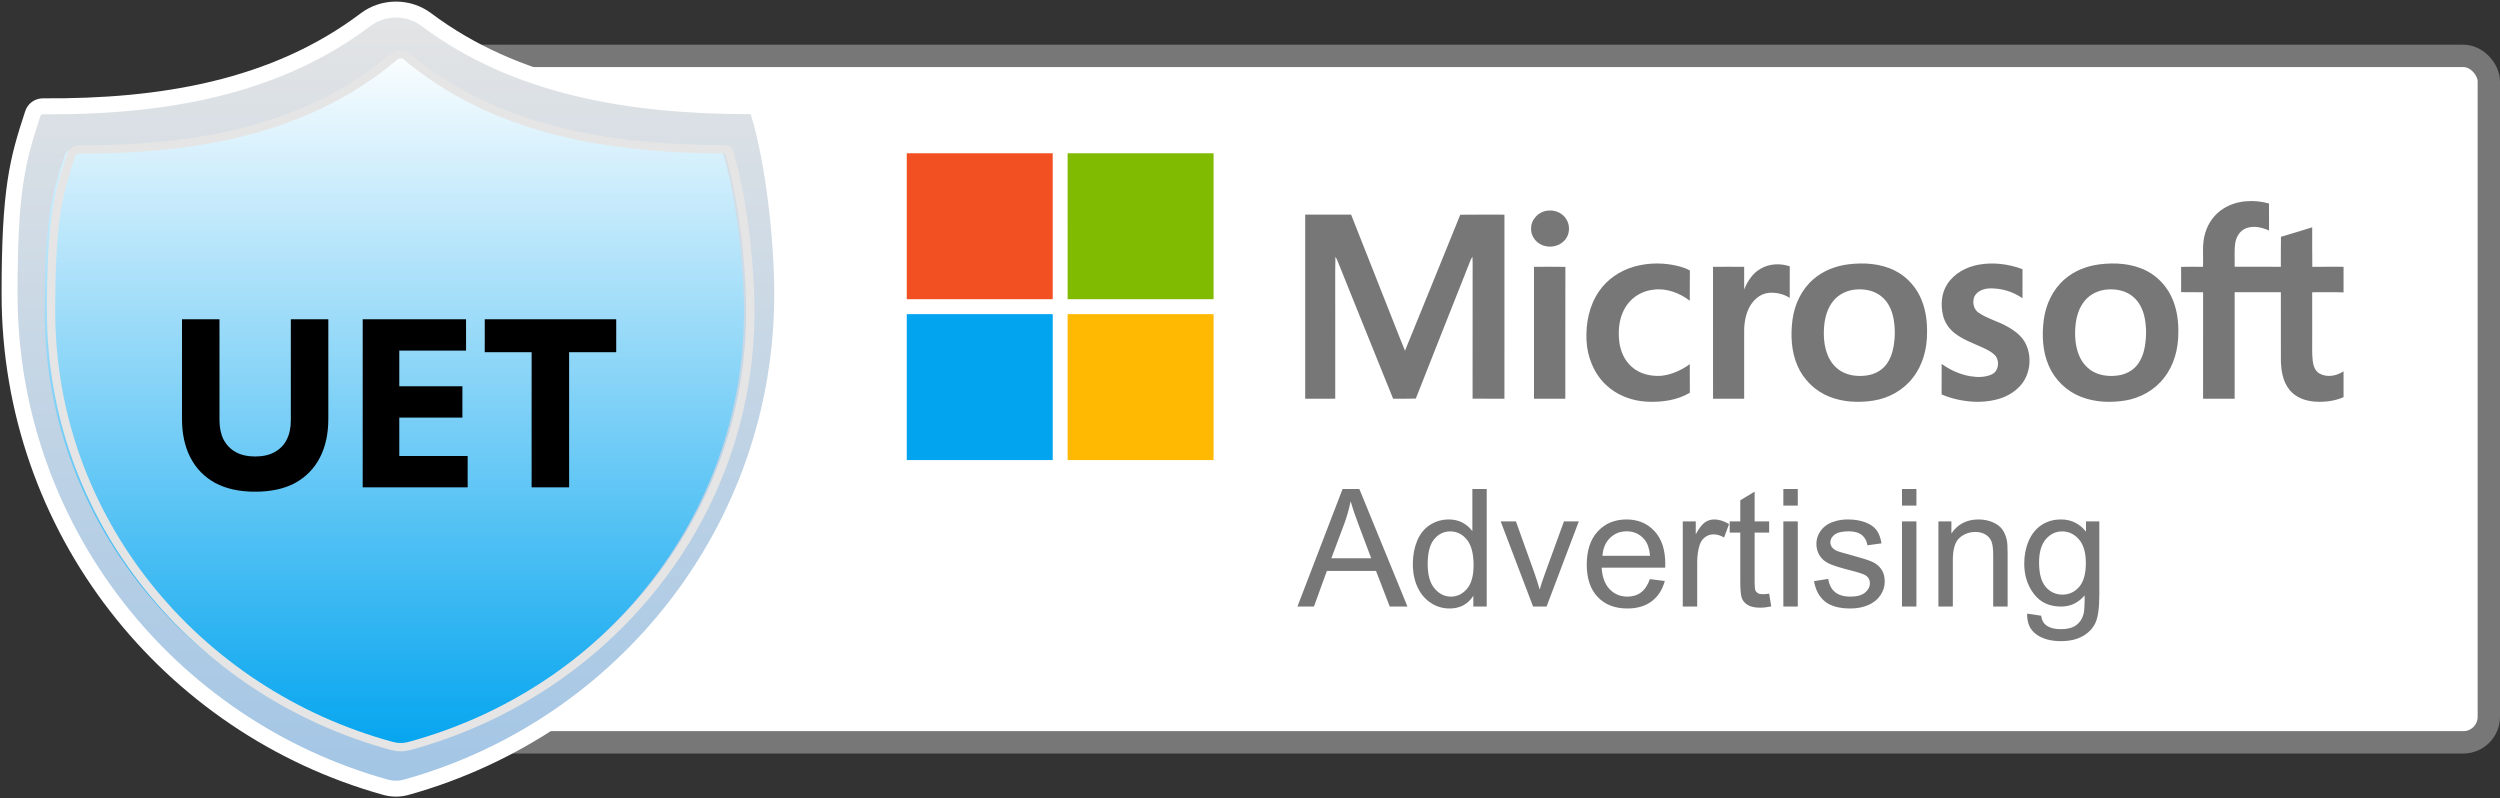 <svg xmlns="http://www.w3.org/2000/svg" width="783" height="250" viewBox="0 0 783 250"><rect x="0" y="0" width="783" height="250" fill="#333333" stroke="none"/><defs><linearGradient id="a" x1="50%" x2="50%" y1="-2.004%" y2="100.176%"><stop offset="0%" stop-color="#E5E5E5"></stop><stop offset="100%" stop-color="#A2C5E5"></stop></linearGradient><linearGradient id="b" x1="50%" x2="50%" y1="-1.476%" y2="100.94%"><stop offset="0%" stop-color="#FFF"></stop><stop offset="100%" stop-color="#02A4EF"></stop></linearGradient></defs><g fill="none" fill-rule="evenodd" transform="translate(2 2)"><rect width="644" height="215" x="133.5" y="15.5" fill="#FFF" stroke="#777" stroke-width="7" rx="8"></rect><g transform="translate(.708 .267)"><path fill="#777" fill-rule="nonzero" d="M130.843,3.881 C125.241,-0.321 117.346,-0.318 111.759,3.905 C83.264,25.444 47.631,31.279 10.758,31.029 C9.315,31.019 8.023,31.937 7.574,33.3 C2.735,48.025 0.279,57.006 0.292,89.849 C0.292,163.391 50.091,225.363 118.006,244.285 C120.153,244.883 122.431,244.883 124.577,244.285 C192.492,225.377 242.292,163.405 242.292,89.863 C242.292,73.055 239.69,48.788 234.865,32.924 C234.512,31.764 233.427,30.991 232.209,30.991 C193.806,30.991 158.54,24.658 130.843,3.881 Z"></path><path fill="url(#a)" fill-rule="nonzero" stroke="#FFF" stroke-width="5" d="M130.843,3.881 C125.241,-0.321 117.346,-0.318 111.759,3.905 C83.264,25.444 47.631,31.279 10.758,31.029 C9.315,31.019 8.023,31.937 7.574,33.3 C2.735,48.025 0.279,57.006 0.292,89.849 C0.292,163.391 50.091,225.363 118.006,244.285 C120.153,244.883 122.431,244.883 124.577,244.285 C192.492,225.377 242.292,163.405 242.292,89.863 C242.292,73.055 239.69,48.788 234.865,32.924 C234.512,31.764 233.427,30.991 232.209,30.991 C193.806,30.991 158.54,24.658 130.843,3.881 Z"></path><path fill="url(#b)" fill-rule="nonzero" d="M11.292,95.327 L11.292,95.326 C11.286,81.083 11.819,71.955 12.866,64.849 C13.909,57.77 15.468,52.652 17.571,46.404 C17.945,45.29 19.016,44.531 20.228,44.535 C56.415,44.66 91.581,38.527 118.824,15.451 C119.952,14.495 121.634,14.494 122.766,15.448 C149.428,37.935 184.549,44.496 222.68,44.496 C223.106,44.496 223.446,44.758 223.556,45.109 C227.916,59.047 230.292,80.477 230.292,95.339 C230.292,160.049 185.179,214.631 123.563,231.364 C121.752,231.857 119.831,231.856 118.021,231.364 C56.404,214.619 11.292,160.037 11.292,95.327 Z"></path><path stroke="#E5E5E5" stroke-width="2.6" d="M13.292,95.327 L13.292,95.326 C13.286,81.083 13.819,71.955 14.866,64.849 C15.909,57.77 17.468,52.652 19.571,46.404 C19.945,45.29 21.016,44.531 22.228,44.535 C58.415,44.66 93.581,38.527 120.824,15.451 C121.952,14.495 123.634,14.494 124.766,15.448 C151.428,37.935 186.549,44.496 224.68,44.496 C225.106,44.496 225.446,44.758 225.556,45.109 C229.916,59.047 232.292,80.477 232.292,95.339 C232.292,160.049 187.179,214.631 125.563,231.364 C123.752,231.857 121.831,231.856 120.021,231.364 C58.404,214.619 13.292,160.037 13.292,95.327 Z"></path><path fill="#000" fill-rule="nonzero" d="M77.208,151.733 C72.291,151.733 68.112,150.82 64.675,148.993 C61.286,147.119 58.708,144.476 56.941,141.063 C55.175,137.65 54.292,133.613 54.292,128.951 L54.292,97.733 L66.036,97.733 L66.036,129.384 C66.036,131.691 66.466,133.709 67.325,135.44 C68.233,137.122 69.498,138.42 71.12,139.333 C72.792,140.246 74.82,140.703 77.208,140.703 C79.643,140.703 81.671,140.246 83.294,139.333 C84.966,138.42 86.231,137.122 87.091,135.44 C87.95,133.757 88.379,131.739 88.379,129.384 L88.379,97.733 L100.124,97.733 L100.124,128.951 C100.124,133.613 99.241,137.65 97.474,141.063 C95.708,144.476 93.129,147.119 89.74,148.993 C86.35,150.82 82.173,151.733 77.208,151.733 Z M110.891,150.364 L110.891,97.733 L122.349,97.733 L122.349,150.364 L110.891,150.364 Z M120.918,150.364 L120.918,140.559 L143.762,140.559 L143.762,150.364 L120.918,150.364 Z M120.918,128.519 L120.918,118.713 L142.115,118.713 L142.115,128.519 L120.918,128.519 Z M120.918,107.539 L120.918,97.733 L143.261,97.733 L143.261,107.539 L120.918,107.539 Z M163.796,150.364 L163.796,106.601 L175.54,106.601 L175.54,150.364 L163.796,150.364 Z M149.115,108.043 L149.115,97.733 L190.292,97.733 L190.292,108.043 L149.115,108.043 Z"></path></g><g transform="translate(282 46)"><path fill="#F25022" fill-rule="nonzero" d="M0,0 L45.714,0 C45.711,15.238 45.714,30.476 45.711,45.714 L0,45.714 L0,0 Z"></path><path fill="#80BA01" fill-rule="nonzero" d="M50.381,0 L96.095,0 C96.095,15.238 96.098,30.476 96.092,45.714 C80.857,45.711 65.619,45.714 50.384,45.714 C50.379,30.476 50.381,15.238 50.381,0 Z"></path><path fill="#777" fill-rule="nonzero" d="M412.235 17.418C416.449 14.675 421.894 14.42 426.643 15.727 426.685 18.549 426.649 21.374 426.663 24.2 424.406 23.206 421.751 22.558 419.376 23.532 417.492 24.279 416.372 26.212 416.078 28.145 415.724 30.597 415.955 33.081 415.894 35.547 420.716 35.558 425.537 35.55 430.358 35.552 430.394 32.423 430.32 29.29 430.399 26.16 433.678 25.226 436.92 24.18 440.182 23.197 440.209 27.321 440.143 31.448 440.218 35.574 443.477 35.528 446.738 35.563 450 35.552L450 43.581C446.727 43.446 443.452 43.545 440.179 43.534 440.193 48.149 440.182 52.764 440.185 57.383 440.237 59.939 440.047 62.509 440.347 65.056 440.528 66.558 441.074 68.222 442.483 68.999 444.841 70.32 447.834 69.743 450 68.293L450 76.401C447.175 77.628 444.017 78.002 440.962 77.785 438.062 77.571 435.059 76.516 433.167 74.21 430.981 71.605 430.419 68.077 430.375 64.776 430.35 57.693 430.377 50.609 430.364 43.523 425.54 43.52 420.716 43.517 415.894 43.526 415.889 54.642 415.892 65.759 415.892 76.876L406.005 76.876C406.005 65.762 405.991 54.651 406.01 43.537 403.718 43.493 401.422 43.548 399.13 43.501 399.138 40.862 399.149 38.221 399.124 35.58 401.406 35.528 403.69 35.55 405.977 35.566 406.145 32.057 405.61 28.447 406.658 25.029 407.545 21.943 409.516 19.159 412.235 17.418L412.235 17.418ZM200.556 17.995C202.549 17.692 204.707 18.373 206.028 19.933 207.577 21.641 207.862 24.359 206.714 26.355 205.446 28.606 202.607 29.652 200.133 29.111 197.566 28.65 195.427 26.264 195.543 23.604 195.469 20.803 197.811 18.308 200.556 17.995L200.556 17.995ZM124.786 19.219 139.165 19.219C143.64 30.583 148.149 41.936 152.629 53.3 153.774 56.142 154.845 59.016 156.045 61.836 161.802 47.636 167.642 33.471 173.356 19.252 177.966 19.178 182.578 19.236 187.191 19.225 187.18 38.441 187.185 57.657 187.188 76.873 183.86 76.865 180.535 76.901 177.21 76.854 177.246 62.673 177.208 48.492 177.227 34.309 177.232 33.672 177.21 33.035 177.167 32.398 176.972 32.694 176.799 33.002 176.648 33.32 170.934 47.836 165.111 62.311 159.43 76.84 157.063 76.926 154.694 76.846 152.325 76.884 146.43 62.369 140.609 47.82 134.745 33.293 134.591 32.991 134.426 32.697 134.248 32.414 134.127 38.628 134.228 44.846 134.196 51.059 134.198 59.664 134.19 68.269 134.198 76.873 131.06 76.882 127.922 76.873 124.786 76.876 124.784 57.657 124.781 38.438 124.786 19.219ZM227.765 35.514C232.537 34.155 237.682 34.21 242.451 35.558 243.434 35.833 244.387 36.214 245.271 36.733 245.216 39.882 245.271 43.034 245.24 46.186 242.053 43.751 238.009 42.208 233.956 42.718 230.738 43.009 227.669 44.679 225.744 47.279 223.27 50.502 222.699 54.782 223.125 58.725 223.443 61.811 224.72 64.894 227.12 66.94 229.613 69.156 233.108 69.941 236.369 69.694 239.593 69.323 242.635 67.959 245.24 66.053 245.268 69.038 245.227 72.022 245.262 75.006 241.221 77.412 236.375 78.032 231.749 77.804 227.015 77.554 222.296 75.761 218.869 72.434 215.146 68.845 213.125 63.728 212.887 58.602 212.645 53.272 213.729 47.713 216.796 43.262 219.366 39.465 223.386 36.777 227.765 35.514L227.765 35.514ZM335.762 34.885C340.333 34.081 345.119 34.671 349.446 36.31 349.452 39.341 349.446 42.37 349.449 45.398 346.426 43.32 342.733 42.202 339.065 42.331 337.217 42.403 335.185 43.185 334.343 44.942 333.673 46.68 334.137 48.959 335.776 50 338.579 51.875 341.923 52.671 344.828 54.351 347.115 55.636 349.333 57.317 350.492 59.738 352.669 64.274 351.747 70.268 347.919 73.65 344.265 77.066 339.002 78.01 334.161 77.829 330.724 77.606 327.27 76.928 324.11 75.523 324.124 72.335 324.091 69.15 324.126 65.965 326.784 67.895 329.851 69.276 333.096 69.836 335.356 70.204 337.813 70.221 339.919 69.21 341.934 68.208 342.297 65.345 341.099 63.593 339.979 62.242 338.335 61.498 336.783 60.768 333.87 59.458 330.809 58.363 328.25 56.4 326.452 54.997 325.09 53.02 324.557 50.79 323.767 47.504 324.014 43.8 325.925 40.928 328.107 37.581 331.899 35.574 335.762 34.885L335.762 34.885Z"></path><path fill="#777" d="M373.549 34.789C378.483 34.177 383.722 34.509 388.225 36.782 392.151 38.746 395.196 42.293 396.717 46.395 397.905 49.533 398.323 52.921 398.254 56.262 398.262 61.254 396.914 66.377 393.782 70.336 390.849 74.169 386.363 76.659 381.627 77.442 376.995 78.191 372.103 77.996 367.701 76.264 363.243 74.509 359.536 70.929 357.658 66.52 355.7 62.025 355.495 56.968 356.104 52.166 356.744 47.364 358.918 42.669 362.625 39.476 365.661 36.81 369.571 35.3 373.549 34.789L373.549 34.789ZM376.218 42.658C379.01 42.463 381.992 43.108 384.139 44.995 386.119 46.636 387.214 49.096 387.717 51.573 388.282 54.478 388.277 57.484 387.799 60.403 387.42 62.577 386.668 64.746 385.243 66.468 383.807 68.197 381.671 69.252 379.466 69.576 377.099 69.93 374.606 69.76 372.394 68.807 370.005 67.797 368.154 65.729 367.18 63.351 366.007 60.518 365.774 57.38 366.007 54.349 366.232 51.414 367.064 48.402 369.003 46.12 370.771 43.99 373.484 42.812 376.218 42.658L376.218 42.658ZM294.848 34.789C299.782 34.177 305.021 34.509 309.523 36.782 313.45 38.746 316.494 42.293 318.015 46.395 319.204 49.533 319.622 52.921 319.553 56.262 319.561 61.254 318.213 66.377 315.08 70.336 312.148 74.169 307.662 76.659 302.926 77.442 298.294 78.191 293.401 77.996 289 76.264 284.541 74.509 280.835 70.929 278.957 66.52 276.999 62.025 276.793 56.968 277.403 52.166 278.043 47.364 280.217 42.669 283.924 39.476 286.96 36.81 290.87 35.3 294.848 34.789L294.848 34.789ZM297.517 42.658C300.309 42.463 303.291 43.108 305.438 44.995 307.417 46.636 308.513 49.096 309.015 51.573 309.581 54.478 309.576 57.484 309.098 60.403 308.719 62.577 307.967 64.746 306.542 66.468 305.106 68.197 302.97 69.252 300.765 69.576 298.398 69.93 295.905 69.76 293.692 68.807 291.304 67.797 289.453 65.729 288.479 63.351 287.306 60.518 287.073 57.38 287.306 54.349 287.531 51.414 288.363 48.402 290.302 46.12 292.07 43.99 294.782 42.812 297.517 42.658L297.517 42.658Z"></path><path fill="#777" fill-rule="nonzero" d="M267.378 36.187C270.107 34.548 273.575 34.41 276.554 35.412 276.54 38.71 276.554 42.007 276.545 45.305 274.596 44.042 272.164 43.501 269.863 43.734 267.057 44.053 264.833 46.208 263.68 48.679 262.428 51.296 262.192 54.255 262.271 57.116 262.271 63.703 262.274 70.29 262.271 76.876L252.524 76.876C252.516 63.11 252.535 49.341 252.516 35.574 255.77 35.533 259.023 35.55 262.277 35.566 262.263 37.93 262.277 40.294 262.268 42.661 263.326 40.088 264.899 37.59 267.378 36.187L267.378 36.187ZM196.441 35.566C199.719 35.552 203 35.52 206.278 35.583 206.239 49.346 206.275 63.113 206.261 76.876L196.446 76.876C196.438 63.107 196.449 49.338 196.441 35.566Z"></path><path fill="#02A4EF" fill-rule="nonzero" d="M0,50.379 C15.238,50.384 30.476,50.376 45.714,50.384 C45.717,65.622 45.714,80.857 45.714,96.095 L0,96.095 L0,50.379 Z"></path><path fill="#FFB902" fill-rule="nonzero" d="M50.384,50.384 C65.619,50.379 80.857,50.381 96.095,50.381 L96.095,96.095 L50.381,96.095 C50.384,80.857 50.379,65.619 50.384,50.384 Z"></path><path fill="#777" fill-rule="nonzero" d="M.352 36.977 14.496.147 19.746.147 34.82 36.977 29.268 36.977 24.972 25.822 9.572 25.822 5.527 36.977.352 36.977.352 36.977ZM10.979 21.853 23.465 21.853 19.621 11.653C18.448 8.554 17.578 6.009 17.008 4.015 16.539 6.377 15.878 8.722 15.023 11.05L10.979 21.853 10.979 21.853ZM55.446 36.977 55.446 33.61C53.754 36.256 51.267 37.58 47.985 37.58 45.857 37.58 43.902 36.993 42.118 35.821 40.335 34.649 38.953 33.011 37.973 30.91 36.993 28.808 36.503 26.392 36.503 23.662 36.503 20.999 36.947 18.583 37.835 16.414 38.723 14.245 40.054 12.582 41.829 11.427 43.605 10.271 45.59 9.693 47.784 9.693 49.391 9.693 50.823 10.032 52.08 10.711 53.336 11.389 54.357 12.273 55.145 13.361L55.145.147 59.642.147 59.642 36.977 55.446 36.977 55.446 36.977ZM41.151 23.662C41.151 27.078 41.871 29.632 43.312 31.324 44.752 33.016 46.452 33.861 48.412 33.861 50.388 33.861 52.067 33.053 53.449 31.437 54.831 29.821 55.521 27.355 55.521 24.038 55.521 20.387 54.818 17.707 53.411 15.999 52.004 14.291 50.271 13.437 48.211 13.437 46.201 13.437 44.522 14.257 43.174 15.899 41.825 17.54 41.151 20.128 41.151 23.662ZM74.163 36.977 64.013 10.296 68.786 10.296 74.514 26.274C75.134 27.999 75.703 29.792 76.223 31.651 76.625 30.244 77.186 28.552 77.906 26.576L83.835 10.296 88.483 10.296 78.383 36.977 74.163 36.977 74.163 36.977ZM110.741 28.385 115.414 28.962C114.677 31.693 113.312 33.811 111.319 35.319 109.326 36.826 106.78 37.58 103.682 37.58 99.78 37.58 96.685 36.378 94.399 33.975 92.113 31.571 90.97 28.2 90.97 23.863 90.97 19.374 92.125 15.89 94.437 13.411 96.748 10.933 99.746 9.693 103.431 9.693 106.998 9.693 109.912 10.908 112.173 13.336 114.434 15.765 115.565 19.181 115.565 23.586 115.565 23.854 115.557 24.256 115.54 24.792L95.643 24.792C95.81 27.723 96.639 29.967 98.13 31.525 99.62 33.083 101.479 33.861 103.707 33.861 105.365 33.861 106.78 33.426 107.953 32.555 109.125 31.684 110.055 30.294 110.741 28.385L110.741 28.385ZM95.894 21.074 110.792 21.074C110.591 18.83 110.021 17.146 109.083 16.024 107.643 14.282 105.775 13.411 103.481 13.411 101.404 13.411 99.658 14.107 98.243 15.497 96.828 16.887 96.045 18.746 95.894 21.074ZM121.042 36.977 121.042 10.296 125.112 10.296 125.112 14.341C126.15 12.448 127.109 11.201 127.988 10.598 128.868 9.995 129.835 9.693 130.89 9.693 132.414 9.693 133.963 10.179 135.538 11.15L133.98 15.346C132.875 14.693 131.769 14.366 130.664 14.366 129.676 14.366 128.788 14.663 128.001 15.258 127.214 15.853 126.653 16.677 126.318 17.733 125.815 19.34 125.564 21.099 125.564 23.008L125.564 36.977 121.042 36.977 121.042 36.977ZM148.099 32.932 148.752 36.926C147.479 37.194 146.341 37.328 145.336 37.328 143.694 37.328 142.421 37.069 141.517 36.55 140.613 36.03 139.976 35.348 139.608 34.502 139.239 33.656 139.055 31.877 139.055 29.163L139.055 13.813 135.739 13.813 135.739 10.296 139.055 10.296 139.055 3.689 143.552.976 143.552 10.296 148.099 10.296 148.099 13.813 143.552 13.813 143.552 29.415C143.552 30.704 143.631 31.533 143.791 31.902 143.95 32.27 144.209 32.563 144.569 32.781 144.929 32.999 145.444 33.108 146.114 33.108 146.617 33.108 147.278 33.049 148.099 32.932L148.099 32.932ZM152.546 5.347 152.546.147 157.068.147 157.068 5.347 152.546 5.347ZM152.546 36.977 152.546 10.296 157.068 10.296 157.068 36.977 152.546 36.977ZM162.143 29.013 166.615 28.309C166.866 30.101 167.565 31.475 168.712 32.429 169.86 33.384 171.463 33.861 173.523 33.861 175.6 33.861 177.141 33.439 178.146 32.593 179.151 31.747 179.653 30.755 179.653 29.616 179.653 28.594 179.21 27.79 178.322 27.204 177.702 26.802 176.161 26.291 173.699 25.671 170.383 24.834 168.084 24.11 166.803 23.498 165.522 22.887 164.55 22.041 163.889 20.961 163.227 19.881 162.896 18.687 162.896 17.381 162.896 16.192 163.169 15.09 163.713 14.077 164.257 13.064 164.998 12.222 165.936 11.552 166.64 11.033 167.599 10.593 168.813 10.233 170.027 9.873 171.329 9.693 172.72 9.693 174.813 9.693 176.651 9.995 178.234 10.598 179.817 11.201 180.985 12.017 181.739 13.047 182.492 14.077 183.012 15.455 183.296 17.18L178.875 17.783C178.674 16.409 178.092 15.338 177.129 14.567 176.166 13.797 174.805 13.411 173.046 13.411 170.969 13.411 169.487 13.755 168.599 14.441 167.712 15.128 167.268 15.932 167.268 16.853 167.268 17.439 167.452 17.967 167.821 18.436 168.189 18.922 168.767 19.324 169.554 19.642 170.006 19.809 171.338 20.195 173.549 20.798 176.748 21.652 178.979 22.351 180.244 22.895 181.508 23.44 182.501 24.231 183.221 25.269 183.941 26.308 184.301 27.597 184.301 29.138 184.301 30.646 183.862 32.065 182.982 33.397 182.103 34.728 180.834 35.758 179.176 36.487 177.518 37.215 175.642 37.58 173.549 37.58 170.082 37.58 167.44 36.859 165.622 35.419 163.805 33.979 162.645 31.843 162.143 29.013L162.143 29.013ZM189.703 5.347 189.703.147 194.225.147 194.225 5.347 189.703 5.347ZM189.703 36.977 189.703 10.296 194.225 10.296 194.225 36.977 189.703 36.977ZM201.108 36.977 201.108 10.296 205.178 10.296 205.178 14.09C207.138 11.159 209.968 9.693 213.67 9.693 215.278 9.693 216.756 9.982 218.104 10.56 219.452 11.138 220.461 11.896 221.131 12.834 221.801 13.772 222.27 14.885 222.538 16.175 222.706 17.012 222.789 18.478 222.789 20.571L222.789 36.977 218.267 36.977 218.267 20.747C218.267 18.905 218.091 17.527 217.74 16.615 217.388 15.702 216.764 14.973 215.868 14.429 214.972 13.885 213.921 13.612 212.715 13.612 210.789 13.612 209.127 14.224 207.728 15.446 206.33 16.669 205.63 18.989 205.63 22.405L205.63 36.977 201.108 36.977 201.108 36.977ZM228.894 39.187 233.291 39.841C233.475 41.197 233.986 42.185 234.823 42.805 235.945 43.643 237.478 44.061 239.421 44.061 241.514 44.061 243.131 43.643 244.269 42.805 245.408 41.968 246.179 40.795 246.581 39.288 246.815 38.367 246.924 36.432 246.907 33.485 244.931 35.813 242.469 36.977 239.521 36.977 235.853 36.977 233.014 35.654 231.005 33.007 228.995 30.361 227.99 27.187 227.99 23.486 227.99 20.94 228.45 18.591 229.372 16.439 230.293 14.287 231.628 12.624 233.379 11.452 235.129 10.279 237.185 9.693 239.546 9.693 242.695 9.693 245.291 10.966 247.334 13.512L247.334 10.296 251.505 10.296 251.505 33.359C251.505 37.513 251.082 40.456 250.236 42.19 249.39 43.923 248.05 45.292 246.216 46.297 244.382 47.302 242.126 47.805 239.446 47.805 236.264 47.805 233.693 47.089 231.733 45.657 229.774 44.225 228.827 42.068 228.894 39.187ZM232.638 23.159C232.638 26.66 233.333 29.214 234.723 30.822 236.113 32.429 237.855 33.233 239.948 33.233 242.025 33.233 243.767 32.434 245.174 30.834 246.581 29.235 247.284 26.727 247.284 23.31 247.284 20.044 246.56 17.582 245.111 15.924 243.662 14.266 241.916 13.437 239.873 13.437 237.863 13.437 236.155 14.253 234.748 15.886 233.341 17.519 232.638 19.943 232.638 23.159L232.638 23.159Z" transform="translate(122 105)"></path></g></g></svg>